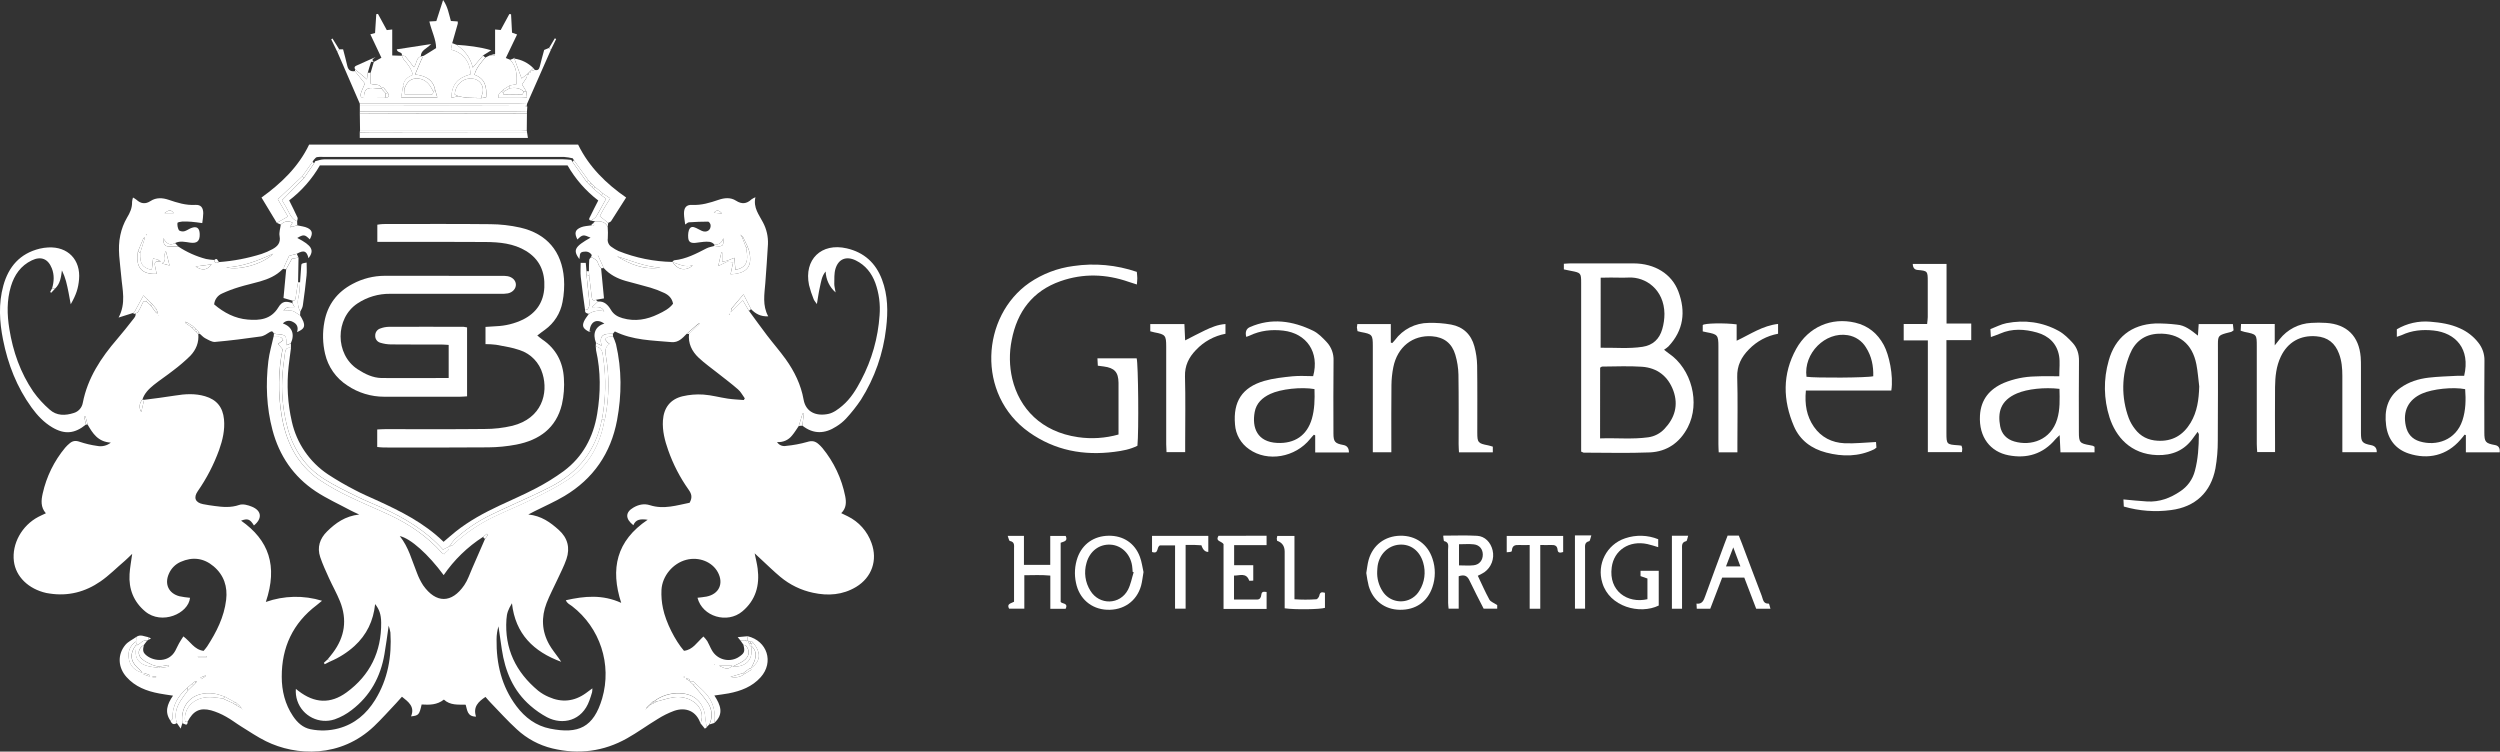 <?xml version="1.0" encoding="UTF-8"?>
<svg id="Livello_1" data-name="Livello 1" xmlns="http://www.w3.org/2000/svg" viewBox="0 0 1889.73 568.13">
  <rect x="0" y="0" width="1889.73" height="568.13" fill="#333333" stroke="none"/>
  <defs>
    <style>
      .cls-1 {
        fill: #fff;
        stroke-width: 0px;
      }
    </style>
  </defs>
  <path class="cls-1" d="m459.35,171.42c.23,2.93.25,5.88.08,8.82-.44,2.58.75,5.17,3,6.51,1.59,1.17,3.29,2.17,5.08,3,12.98,5.19,26.79,7.99,40.76,8.25,4,6.1,10.08,7.31,15.44,2.55-6,1.86-10.66-.94-15.58-2.45.5-.47,1-1.3,1.51-1.36,8.93-.9,16.65-5,24.4-9,1.81-.94,3.94-1.24,5.93-1.83,6.46.74,7.2.18,6.8-5.91-1.12,3.73-3.51,5-6.67,5.05-2.13-2.8-5.2-2.4-8.11-2.26-2.15.11-4.28.65-6.43.81-3.44.26-5.11-.72-5.35-3.93-.18-2.38,0-5.44,1.31-7.13,1.64-2.05,4.34-.37,6.45.7.88.45,1.74.93,2.64,1.31,3.64,1.54,6.93-.63,6.54-4.47-.1-.94-1.21-2.55-1.86-2.55-4.86,0-9.73.19-14.58.52-.83.05-1.61.94-2.77,1.67-.35-2.91-.85-5.43-.91-8-.09-4.65,1.67-7.07,6.13-6.83,7.11.37,13.54-1.64,20.07-3.86,4.35-1.47,9-2,13.13.68,4.33,2.79,8,2.45,11.66-1,.94-.64,1.95-1.18,3-1.62-1.78,8,2.74,13.21,5.71,19,2.71,5.06,4.01,10.76,3.77,16.5-.54,9.8-1.28,19.59-2,29.38-.65,8.37-2.32,16.79,2.19,25.13-5.63.3-9.56-1.89-12.95-5.39l-5.74-11.21-9.13,10.75-.45,2.78,9.07-9,4.62,7.91c4.54,6.17,9,12.4,13.62,18.48s9.73,11.89,14.2,18.12c6.59,9.2,11.53,19.32,13.5,30.52,1.71,9.64,9.79,12.75,18.82,10.79,3.78-.82,7.42-3.55,10.49-6.16,6.23-5.29,10.48-12.23,14.22-19.41,8.02-15.18,12.76-31.87,13.91-49,.67-8.27-.42-16.59-3.22-24.4-2.77-7.46-7.43-13.39-14.71-17-7.11-3.48-13.11-1.29-15.4,6.25-1.09,3.62-.82,7.69-.91,11.56,0,1.7.53,3.42,1,6.36-4.59-4.01-7.32-9.75-7.53-15.84-3,3.51-3.41,7.74-4.34,11.73s-1.43,8-2.27,12.91c-1.12-1.65-2.06-2.6-2.48-3.75-1.41-3.45-2.57-7-3.47-10.62-4-19.31,9.33-32.22,28.55-27.74,13.08,3.05,21.86,11,26.61,23.59,4.53,12,4.59,24.35,3.11,36.71-2.18,19.23-8.67,37.72-19,54.09-3.4,5.06-7.18,9.84-11.32,14.32-2.16,2.29-4.61,4.28-7.3,5.92-8.64,5.62-17.27,6-25.67-.63.37-3,.74-6,1.1-9l-.94-.19c-.95,3.13-1.9,6.25-2.86,9.38-1.68,2.41-3.18,5-5.07,7.21-2.7,3.49-6.99,5.38-11.39,5,1.42,2.28,4.1,3.44,6.73,2.92,5.45-.51,10.84-1.51,16.11-3,3.55-1.14,6-.63,8.56,1.65,1.04.9,2.01,1.88,2.9,2.94,8.65,10.54,14.57,23.05,17.23,36.43.88,4.51.93,9-3,12.81,1.73.83,3.31,1.57,4.87,2.35,8.42,4.11,14.88,11.36,18,20.19,4.79,13,.26,26.07-11.64,33.23-10.12,6.08-21.12,6.89-32.49,4.42-9.1-1.92-17.59-6.04-24.73-12-5-4.16-9.61-8.72-14.39-13.11-1.42-1.3-2.82-2.61-5.06-4.7.92,4.6,1.81,8,2.26,11.48,1.65,12.72-1.46,23.9-11.56,32.38-11.4,9.58-30.23,4-33.92-10.29,2.29-.29,4.59-.44,6.84-.89,9.43-1.9,13.11-9.78,8.6-18.29-4.23-8-14.36-12-23.94-9.5-10,2.62-18.1,12.07-18.72,22.64-.23,4.7.15,9.4,1.13,14,2.19,10.68,9.24,24.47,15.88,32.13,6.65-.69,9.82-6.44,14.71-10.81,1.07,1.08,2.04,2.25,2.91,3.5,1.27,2.21,2.16,4.65,3.44,6.85,3.86,6.97,12.64,9.48,19.6,5.62.61-.34,1.19-.72,1.75-1.14,3.36-2.46,3.73-3.75,2.51-8.58.69.25,1.66.27,2,.76,3.21,4.08,2.46,8.39-2.2,11.55-2.35,1.59-5.06,2.65-8.16,4.23,10,.38,15.27-4.85,14.45-13.67.04-.55.16-1.08.36-1.59,4,4,3.15,8.37,1.1,12.85-.55,1.2-1.19,2.36-1.78,3.54,7.51-5.37,7.7-11.89,1.35-19.51l-1.14-1-1.9.06-1.13-.5.26-3.19c14.81,3.52,20,19.67,9.85,31-6.43,7.2-15,10.43-24.2,12.21-3.39.66-6.85,1-10.81,1.61,4.62,7.07,7.43,14,0,20.66,1-8.33-.84-15.86-6.52-22.18-2.33-2.58-5-4.86-7.51-7.27-1-1.27-2-2.57-4.72-1.91l2.37,2.16c3.74,4.52,7.82,8.8,11.11,13.62,3.56,4.89,4.12,11.35,1.46,16.78l-2,2c-.47-2.19-.83-4.4-1.07-6.62-.64-11.57-8.18-18.88-19.8-19-6.73-.19-13.32,1.89-18.72,5.91l-1.29.61-1.8,1.84-1.5,1.26-1,.94c-.28.51-.56,1-.83,1.52-.16,0-.33.03-.48.08-.08.05-.1.22-.14.33l.54-.5,1.34-1,1.1-1.06c.43-.43.85-.87,1.28-1.31l2.43-1.09,2.36-1.29c4.14-1,8.22-2.44,12.42-3.08,5.26-.86,10.65.28,15.11,3.2,5.84,3.8,8,10.76,5.32,16.35-3.1-9-10.86-12.46-19.87-9.36-4.4,1.64-8.62,3.73-12.58,6.26-7.78,4.69-15.1,10.09-23,14.51-17.74,10-36.69,12.38-56.49,7.64-10.01-2.42-19.22-7.37-26.77-14.37-7-6.37-13.28-13.41-19.86-20.19-1.34-1.38-2.58-2.87-3.91-4.37-5.4,3.59-9.55,7.52-7.14,14.89-6.71,0-6.61-5-7.83-9-5.74-.16-11.63.62-16.47-3.87-5.15,4.12-11.05,4.06-16.82,3.7-1.75,7.79-2.24,8.36-8,9,3-7.29-1.79-10.85-6.88-14.87-1.5,1.68-2.88,3.3-4.34,4.84-5.55,5.85-10.9,11.92-16.73,17.48-25.21,24-58.89,22.63-81.77,11.31-6.5-3.21-12.55-7.35-18.74-11.17-3.85-2.38-7.43-5.2-11.39-7.36-3.57-2.05-7.37-3.66-11.32-4.8-8.5-2.21-13.55.45-17.7,8.52-1.53.62-2,0-2.1-1.54-.32-7.7,4.7-14.07,12.52-16.18,5.48-1.48,10.82-.57,16.2.32l7.45,3.36,2.19,1.37c.74.43,1.47.87,2.21,1.29l1.52.87,1.38,1c.03.15.07.29.13.43.05.08.19.09.29.13l-.49-.49-1.06-1.28-1.07-1.29-1.89-1.65c-.12-.38-.48-.63-.88-.6l-8.12-4.5c-2.62-.8-5.19-1.94-7.87-2.34-17.26-2.56-26.22,9-24.46,22.39-.26.83-.51,1.65-1.21,4l-2.86-4.18c-2.15-6.18-.48-11.77,2.83-17,1.64-2.6,3.57-5,5.36-7.51l4.3-4.14,1.79-1.84.92-1-1.71.14-2,1.59-3.57,3c-7,6.21-11.64,13.49-11.11,23.31,0,.54-1.07,1.15-1.64,1.73-4.6-6.5-2.55-12.56,1.89-19-3.86-.61-7.21-1-10.54-1.67-9.41-1.77-18.1-5.09-24.66-12.47-6.38-7.2-6.92-16.8-.89-24.15,2.11-2.58,5.52-4.09,8.33-6.09,0,1.13-.09,2.27-.14,3.4-4.85,3.15-6.41,8-5.46,13.2,1,5.48,4.69,9,10.21,10.44-1.15-1.46-2.45-2.8-3.87-4-5.37-5.11-5.64-10.93-.82-17.06.04.9.01,1.8-.07,2.69-1,6.25.9,10.4,6.77,12.67,3.38,1.31,7.2,1.47,10.82,2.14l7.33-1-.25-1.3-7.32,1.24c-1.75-.26-3.46-.7-5.12-1.31-2.81-1.34-5.84-2.6-8-4.68-3.55-3.33-2.53-8,1.75-10.36-1.22,4.15-.81,5.83,2.13,8.12,5.44,4.25,16.49,5.44,21.5-3.69,1-1.89,1.88-3.9,2.93-5.79.92-1.66,2-3.23,3.21-5.12,5.28,3.85,8.19,10,15.29,10.95.96-1.07,1.86-2.2,2.7-3.37,7-10.81,12.79-22.17,14.34-35.19,1.2-10-1.68-18.8-9.52-25.39-7.46-6.27-15.9-7.31-24.84-3.34-4.01,1.75-7.21,4.97-8.93,9-3.47,7.76-.2,14.86,8,17,2.64.54,5.31.93,8,1.17-1.22,12.05-21.46,20.71-33.87,10.33-8.79-7.35-12.55-17-11.85-28.26.28-4.63,1.18-9.23,2-15.3-2.44,2.33-3.89,3.82-5.45,5.18-6.2,5.24-11.92,11.11-18.49,15.65-11.55,8-24.52,11.39-38.65,9.15-.78-.12-1.56-.21-2.33-.38-13.58-3.07-23.07-12.37-24.51-24-1.63-13.16,6-27,18.51-33.56,1.72-.91,3.51-1.68,5.67-2.7-4.11-4.59-3.54-9.95-2.39-15,2.83-12.72,8.66-24.58,17-34.6,1.03-1.19,2.16-2.29,3.38-3.28,2.28-1.95,4.58-2.22,7.6-1.14,4.28,1.44,8.69,2.48,13.17,3.1,3.64.75,7.43-.16,10.33-2.49-9.73-.59-13.7-7-17.54-13.66-.54-2-1.09-4.08-1.63-6.12l-1,.25c.47,1.95.93,3.9,1.39,5.85-8.53,7-16.14,7.67-25.47,2.16-6.38-3.77-11.34-9.09-15.64-15-11.15-15.41-17.89-32.69-21.57-51.23-2.72-13.64-3.53-27.33.21-40.92,3.95-14.34,12.57-24.28,27.47-27.94,2.1-.5,4.24-.81,6.4-.92,14.93-.83,24.72,9.37,23.36,24.24-.61,6.75-2.16,11.53-6.28,18.71-.63-3.46-1.08-6.14-1.63-8.81-.58-2.88-1.16-5.78-1.93-8.62-.76-2.82-1.8-5.56-3.1-8.17-.65,5.15-1.29,10.08-5.21,13.79l-2.19-.32c1.47-5,1.73-10.08-.23-15.06-2.84-7.2-8.2-9.33-15.13-6-8.36,4-13.18,11-15.79,19.62-3.2,10.6-2.93,21.35-1.2,32.16,2.73,17.12,8.37,33.2,18.17,47.55,3.55,4.94,7.66,9.44,12.25,13.43,5.32,4.85,11.86,4.69,18.35,2.59,3.51-1.06,6.12-4.01,6.75-7.62,3.65-18.82,13.77-34.08,26-48.26,4.11-4.76,8-9.73,11.88-14.68,1.12-1.42,2.71-2.86,1.8-5.55l-12.61,4c5.79-11,2.81-21.12,2-31.19-.86-10.37-3-20.77-.68-31.14.95-4.61,2.64-9.03,5-13.1,2.34-3.83,4-7.48,3.87-12,.11-1.13.34-2.24.68-3.32.91.49,1.79,1.04,2.61,1.67,3.33,3.05,6.72,3.55,10.66,1,4.3-2.82,9.11-2.49,13.69-.94,6.54,2.22,13,4.27,20.1,3.85,4.27-.25,6,2,6.07,6.27-.1,2.51-.36,5.01-.76,7.49-3.12-.41-5.63-.83-8.16-1-2.34-.21-4.7-.26-7.05-.16-1.25.06-3.51.6-3.53,1-.18,1.85.16,3.72,1,5.38.53.87,2.74,1.29,4,1,1.87-.42,3.5-1.76,5.33-2.47,4.21-1.64,6.35-.12,6.49,4.48.16,5.28-1.92,7.26-7.09,6.56-3.88-.53-7.74-1.58-11.54.3-3.66,2.14-6.38.69-8.91-3.72-.09,4.45,1.1,6.26,4.31,6.33,2.34.05,4.68,0,7,0,6.44,4.27,13.53,7.45,21,9.41,2.07.4,4.16.66,6.27.77.16,2.7,1.65,2.49,3.46,1.59,10.99-.8,21.85-2.88,32.36-6.2,2.8-.93,5.5-2.12,8.08-3.55,3.86-2.08,6.41-4.78,5.44-9.92-.52-2.74.55-5.77.9-8.67,2.54-2.44,5.35-3.21,8.87-1.41l-1.43,2.36-.57,1.05,1.32-.21,4.25-1.23c2.65.64,5.51.85,7.88,2,3.72,1.86,4,4.37,1.6,8.61-3.8-3.75-4.62-3.85-9.46-1.07,11.16,5.77,13.1,9.28,8.52,15.35-1.39-5.63-3.45-6.41-8.89-3.38l-5.8,1.58c-1.27,2.75-2.52,5.4-3.7,8.07-.65,1.46-.27,2.26,1.49,1.9v-.17c-1,.11-2.33-.16-2.85.38-4.71,4.84-10.66,7.32-16.93,9.15-5.28,1.54-10.68,2.66-15.93,4.29-4.32,1.3-8.54,2.89-12.63,4.77-3.41,1.42-5.76,4.6-6.11,8.28,7.43,6.34,15.76,10.67,25.41,11.48,9,.76,17.57-.06,23.11-9.2,2.86-4.71,5.46-4.94,10.54-3.29l1.66,3c-3.24.08-6.53-.57-8.24,2.85,7.3,0,5.5-1.16,12.47,3.43.95,1.47,1.77,3.02,2.47,4.63,1.44,4.07.41,5.82-4.76,8.05,1.24-3.77-.16-6.31-3.33-7.8-2.46-1.36-5.53-.82-7.39,1.28,7,2.38,9.19,8.12,6,15l-3.24,1.36c-.11-7.56-.44-7.89-7.86-8.41-.59-.09-1.16-.23-1.72-.42-.68-1.47-1.42-2.08-3.14-1-2.13,1.35-4.43,3-6.82,3.29-11.45,1.64-22.93,3.1-34.45,4.12-2.39.21-5.07-1.55-7.44-2.76-1.5-.76-2.66-2.16-4-3.28l-.83-1.46-1.19-1.19-1.14-1.14-1.85-1.7c-.11-.27-.33-.48-.6-.58l-4.36-2.77-1.37-.35.6,1.14,3.16,2.12,1.67,1.33,1.89,1.88,1.19,1.16,1.17,1.21.38.22c.7,6.54-1.7,12.14-6,16.66-4.07,3.99-8.4,7.71-12.97,11.12-4.78,3.78-9.91,7.11-14.67,10.92-3.68,3-7.06,6.29-8.55,11-2.44,2.58-2.8,6.5-.87,9.48.76-3.32,1.43-6.28,2.11-9.24,7.77-1,15.57-1.93,23.31-3.2s15.26-1.73,22.79.49c8.82,2.59,13.41,8.28,14.31,17.41.78,8-1,15.64-3.66,23.12-4.02,11.11-9.48,21.65-16.23,31.34-3.31,4.84-1.78,8.52,4,9.69,2.89.59,5.82,1,8.74,1.39,6.25.85,12.34,1.4,18.65-.78,2.76-1,6.68.11,9.64,1.33,7.42,3.07,7.89,9,1.49,14.18-2.93-4.82-4.74-5.49-9.72-3.63,21,14.68,27.9,34.2,18.72,61.45,13.7-4.84,28.58-5.16,42.47-.9-1.79,1.48-2.91,2.47-4.1,3.37-17.94,13.58-26.42,31.85-26.34,54.1,0,10.56,2.45,20.7,8.46,29.66,3.26,4.87,7.39,8.79,13.37,10,6.96,1.4,14.14,1.19,21-.63,12.3-3.28,21.21-11,27.75-21.53,9.65-15.61,12.69-32.84,11.57-50.94-.3-1.77-.73-3.51-1.31-5.21-1.17,7.9-2,14.73-3.2,21.51-2.92,17.17-10.77,31.59-24.73,42.23-3.87,3.03-8.2,5.41-12.83,7.06-11.7,3.93-24.37-2.36-28.31-14.06-.97-2.87-1.34-5.92-1.09-8.94l1.94,1.53c12.06,9.3,24.11,10.06,36.38,1.11,17.73-12.94,26.4-30.79,26.16-52.77-.07-6.38-1.52-10.05-4.57-14-1.3,12.65-6.35,23.26-15.62,31.73-5.4,4.9-11.61,8.84-18.34,11.65l-1.68-1.9c1.23-1.53,2.5-3,3.68-4.61,9.05-12,11-25.05,5.37-39-2.42-6-5.66-11.67-8.34-17.58-2.35-5.17-4.74-10.37-6.56-15.74-2.53-7.45-.3-14.06,5.14-19.43,6.48-6.4,13.73-11.62,24.32-12.81-2.7-1.27-4.45-2-6.13-2.9-9-4.83-18.39-9.07-26.87-14.68-16.69-11.11-27.42-26.85-32.56-46.27-4.53-17.16-5.23-34.62-3.12-52.15.75-6.2,2.58-12.27,3.92-18.4,2.36.61,5.62-1.4,7.23,2.62l-3.82,2.81c1.23,1.46,2.31,2.77,3.36,4-3.22,16.29-3.49,33.03-.81,49.42,3.2,20.22,11.59,37.58,28.87,49.44,7.03,4.66,14.38,8.81,22,12.42,10.22,5,20.79,9.29,31.1,14.13,14.91,7,28.3,16.18,39.34,28.56.53.4,1.1.74,1.71,1,1-2.18,4.43-2.53,3.46-5.85h0l1,.25c0-.48.11-1,.16-1.45h0c2,1.33,2.68-.71,3.6-1.55,8.89-8.08,18.94-14.8,29.8-19.94,9.4-4.48,19.09-8.36,28.42-13,9.13-4.53,18.36-9.07,26.83-14.69,13.44-8.92,21.85-21.83,26.15-37.37.68-2.46,1.23-4.95,1.63-7.47.05-.31-1.21-.82-1.87-1.24v.11c2.55,1.51,2.44-.66,2.7-2,2.87-15.01,3.01-30.42.39-45.48-.66-3.74-.91-6.86,2.69-9.29-.56-.37-1.1-.79-1.59-1.25-.68-.78-1.28-1.63-1.92-2.45.82-.69,1.73-1.26,2.71-1.71,1.14-.23,2.29-.33,3.45-.29.89,1.92,1.65,3.9,2.27,5.92,4.42,19.08,4.38,38.26.8,57.44-4.68,25-17.9,44.28-39.76,57.32-7.24,4.32-15,7.69-22.58,11.5-1.32.66-2.62,1.36-4.74,2.47,9.92,1,16.71,6,23.05,11.69,6.71,6,8.64,13.58,5.78,22-1.83,5.37-4.53,10.44-6.9,15.62-2.7,5.89-5.81,11.63-8.13,17.66-4.1,10.65-3.67,21.26,2,31.32,2,3.58,4.69,6.78,7.07,10.15.68,1,1.33,2,2,2.92-20.81-7.64-34.69-21-37.23-44.27-2.94,4.94-3.85,7.39-4.18,12.18-1.52,22.2,7.16,39.9,23.96,53.9,2.47,1.96,5.19,3.57,8.1,4.79,9.79,4.35,19.15,3.41,27.91-2.85,1.54-1.1,3.05-2.23,5-3.69,0,.98-.07,1.97-.23,2.94-.59,2.07-1.24,4.14-2,6.18-5.54,15.69-20.45,18.78-32,12.74-4.51-2.41-8.74-5.32-12.58-8.7-13-11.25-19.18-26.09-21.66-42.74-.86-5.77-1.67-11.54-2.5-17.32-.96,3.19-1.44,6.5-1.45,9.83-.26,18.39,3.76,35.56,15,50.53,6.47,8.63,14.83,14.9,25.48,17,21.37,4.26,32.85-.87,39.35-22.85,7.48-25.72-1.56-53.41-22.79-69.75-1.58-1.21-3.73-2-4.66-4.47,14.11-3.19,27.7-4.45,41.84,2-8.36-25.74-3.68-46.89,20-62.82-5.52-.76-9-.34-10.82,4.12-6.22-4.89-6.16-9.79.13-13.39,3.86-2.21,7.95-3.16,12.46-1.72,10.49,3.35,20.44,0,29.93-1.86,2.32-4.17,1.42-6.84-.77-9.91-6.49-9.16-11.68-19.18-15.4-29.78-2.58-7.27-4.5-14.69-4-22.51.65-9.57,5.5-16,14.78-18.28,5.16-1.21,10.46-1.64,15.75-1.3,6.24.42,12.39,2.16,18.61,3.08,4,.58,8,.72,12,1.05l.75-1.28c-1.69-2.28-3-4.94-5.13-6.77-4.87-4.27-10.09-8.13-15.17-12.17-4.92-3.92-10.12-7.54-14.67-11.85-5-4.75-8-10.71-7.17-18l7.45-6.94.62-1.05-1.24.45-8.72,7.66c-3.15,3.25-6.23,6.64-11.4,6.17-14.48-1.31-29.21-1.34-42.79-8.08l-1.5,1.8c-1.57-.05-3.14,0-4.71.13-3.2.47-4.68,2.46-4.43,5.76.16,1.04.39,2.08.68,3.09l-4.31-2.18c-2.75-7.1-.42-12.45,6.35-14.59-5.86-3.8-10.29-1.67-11.21,5.4-.25.21-.48.45-.68.71-4.1-2.25-5.09-4-3.57-7.63.88-2.09,2.48-3.87,3.76-5.8,3.4-2.25,7.6-2.94,11.55-1.91-2-3.89-5.29-3.24-9.26-3.16l4.5-4.2c4.93-.5,7.74,2.73,9.85,6.28s5.13,5.22,8.82,6.28c9.39,2.7,18.32,1.13,26.9-3.05,4.19-2,8.44-4.11,11.25-7.89-.76-4.18-3.36-6.57-6.64-8.12-3.37-1.6-6.85-2.93-10.42-4-6.21-1.85-12.54-3.31-18.77-5.1s-12.07-4.71-16.55-9.72l-4.52-9.88h-4.56c-1.62-2.44-3.83-2.9-6.64-2.41-3.07.53-2.12,3.3-2.73,5.53-5-6.88-3.62-9.36,8.46-16.23-5.49-2.45-6.07-2.37-9.94,1.39-2.44-4.83-1.84-7.34,2.76-9.23,2.27-.93,4.91-1,7.39-1.4,2.44,1.08,2.9.14,2.11-2.07l1.1-1c3.81-.2,7.53-.09,9.5,4.08Zm100.94,6.41l-.87-.46.72.62.88,1.49c.99,2.59,1.99,5.18,3,7.75.28,2.51.89,5,.78,7.53-.25,5.37-2.78,7.87-8.89,9.21-.23-2.77-.45-5.54-.75-9.1l-5.57,2.21-3.7.78v-6.98l-.6-.05c-.71,3.06-1.42,6.13-2.38,10.25l6.63-3.23,4.62.38c-.7,3.29-1.3,6.14-1.93,9.08,12.47-.51,16.72-5.93,14.09-17.43-.32-1.12-.69-2.21-1.12-3.29l-3.66-7.64c-.41-.38-.83-.75-1.25-1.12h0Zm-442.43,58.39l1.14.86c0-.56-.05-1.12-.08-1.68l-.74-1.75-2.92-3.57c-.16-.29-.39-.52-.67-.69l-3.32-3.31-2.8-2.76-7.59,13.9c1.7-.58,3-.62,3.39-1.24,1.33-2.16,2.49-4.43,3.46-6.78.74-1.75,1.77-1.8,3.2-1.1l2.31,2.14,1.17,1.2,1.44,2.1,2.01,2.68Zm36.75,274.68l-3,1.21.63,1.25,2.9-2c.13-.29.27-.59.41-.88l-.94.42Zm407.31-2.17l-9.74,2.91c3.91.83,7.43.27,10.47-2.16l5.31-3.22-.91-1.35-5.13,3.82ZM108.48,179.99c-1.39,3.33-2.78,6.67-4.19,10-.15,1.17-.37,2.33-.43,3.5-.52,9.59,4.18,14,14.6,13.55-.49-2.27-1.07-4.49-1.43-6.75-.25-1.56.3-2.72,2.23-2.52l2.35-.17-1.67-1.09-4.23-1.19c-.36,3.25-.65,6-1,8.79-7.26-1.9-9-4.56-8.78-12.92l3.24-10.44.39-1.39-1.08.63Zm258.12,227.43l2.35-3.23-.88-.71-3,2.39c-11.73,7.54-21.83,17.35-29.7,28.86-11.61-15.75-25-27.74-33.18-29.52,6.77,8.46,9.13,18.43,12.95,27.76,1.21,3.32,2.79,6.5,4.71,9.47,9.69,13.76,21.6,13.77,31.11-.15,2.62-3.83,4.1-8.46,6-12.76,3.25-7.35,6.42-14.74,9.64-22.11Zm-195.6-205.29c10,2.5,27.95-2.65,35.54-10.36-11.91,5.45-23.24,9.78-35.54,10.36Zm328.37.15c-11.59-.51-22.12-5.16-33-8.58,10.14,6.25,20.79,10.5,32.96,8.58h.04Zm-351.53-.84c5.18,3.34,8.53,2.93,12.16-1.63l-12.16,1.63Zm-25.52-2.36l5.87,1.61c-1.05-4.07-1.84-7.16-2.77-10.8-2.6,3.19,1.58,6.91-3.1,9.19Zm421.19,304.15c5.84,2.8,7,2.84,10,0h-10Zm2.28-341.87c-1.67-1.51-3.44-3.8-6.19-.51l6.19.51Zm-414.47-.28c-2.55-3.38-4.39-1.78-6.93,0h6.93Zm18.27,334.87l.07.77h6.68v-.77h-6.75Zm-36.59,15.36l.33-1-4.36-1.6-.37,1.06,4.4,1.54Zm2.28.12v.48h2.72v-.48h-2.72Zm403.89,1c-.15.27-.31.54-.47.81l2.37,1.32.42-.72-2.32-1.41Zm20.66-10c.13.05.27.08.41.1.05,0,.1-.15.14-.24-.13-.05-.27-.08-.41-.09,0,0-.06.12-.11.2l-.03.03ZM120,238.44l-.17.35h.27l-.1-.35Zm431.69-.83l-.34-.46c-.13.13-.35.26-.36.4s.19.29.3.44l.4-.38Zm-440.8-60.13l-.28-.38c-.11.11-.29.21-.3.33s.16.24.25.36l.33-.31Zm406.65,334.3c-.13-.11-.25-.31-.38-.32s-.27.17-.41.27c.12.12.23.32.36.33s.27-.17.43-.28Z"/>
  <path class="cls-1" d="m1195.18,341.38v-127.59c0-7.39-.23-7.63-7.73-9.05-1.71-.33-3.42-.7-5.34-1.1v-4.26c1.82-.11,3.36-.28,4.91-.28,15.94,0,31.88-.06,47.82,0s28.79,7.9,33.81,21.2c5.75,15.19,4,29.38-7.53,41.61-1.03.9-2.12,1.72-3.27,2.46,1.65,1.28,2.6,2.11,3.64,2.82,17.2,11.68,23.85,37.31,14.31,55.78-6,11.57-15.71,18.41-28.63,19-16.7.69-33.45.19-50.17.19-.36-.08-.71-.32-1.82-.78Zm14.29-10c12.53-.44,24.46.82,36.37-.82,4.73-.64,9.09-2.9,12.33-6.4,7.79-8.22,10.63-17.85,6.74-28.73-4-11-12.2-17.4-23.8-18.21-10-.69-20-.17-30-.13-.5,0-1,.51-1.59.84l-.05,53.45Zm.43-68.52c11-.15,21.35.88,31.7-.71,7.86-1.2,12.76-5.93,14.88-13.35,1.1-3.77,1.66-7.69,1.66-11.62-.25-18.43-14.3-28-27-27.39-4.52.21-9.06,0-13.58,0-2.48,0-5,.07-7.62.12l-.04,52.95Z"/>
  <path class="cls-1" d="m1661.4,253.69c.22-3.4.39-5.88.57-8.72h25.85c.18,1.62.36,3.24.52,4.73-.56.47-1.17.87-1.83,1.19-1.32.4-2.69.59-4,1-5.31,1.54-6,2.31-6,7.82,0,24.42.11,48.84-.1,73.25.04,7.08-.56,14.15-1.78,21.12-3.47,18.08-15.23,29.15-33.6,31.48-11.94,1.61-24.09.7-35.66-2.67-.09-1.76-.19-3.58-.29-5.38,6.33.56,12.14,1.23,18,1.55,9.22.52,17.44-2.56,24.94-7.66,5.5-3.6,9.45-9.12,11.09-15.48,2.4-9,2.94-18.23,3-27.5,0-.47-.41-.94-.92-2-1.27,1.73-2.3,3.05-3.24,4.42-6.64,9.64-16.07,13.51-27.46,13.15-20-.64-31.28-14-35.89-28.4-4.48-13.98-4.7-28.98-.63-43.08,4.88-17.45,17.11-27.16,35.12-28,5.51-.09,11.01.2,16.48.87,5.94.47,10.49,4.06,15.83,8.31Zm1,38.58c-.71-5.64-1.09-11.35-2.18-16.91-3.06-15.59-13.3-23.71-28.61-23.11-10.65.41-17.89,6.09-21.67,15.53-6.36,15.43-6.65,32.7-.81,48.34,1.14,2.93,2.71,5.67,4.66,8.14,4.25,5.65,10,8.5,17.16,8.89,11.23.62,19.27-4.22,24.92-13.6,5.02-8.4,6.2-17.67,6.5-27.28h.03Z"/>
  <path class="cls-1" d="m416.34,37.83c-6,13.59-12,27.18-18,40.78-2-.07-3.93-.19-5.89-.19h-120.45l-17.07-39.34,1.5-1.77h2.92c1.09,4.25,2.24,8.32,3.16,12.44.73,3.27,2.6,4.53,5.81,4l7.48,9.38c-1.4,3.39-2.52,5.58-3.19,7.91-.52,1.81.58,2.91,2.49,3.06l16.24-.16q3.86-.4,1.88-3.63l-1.91-2.47c-.82-.77-1.28-2.53-2.92-1.07l.06.08c-1.38-4.08-5.44-2.27-8.32-3.58v-8.19l2.42-8.24h0l5.76-3.19-8.37-17.72,3.56-1c.3-4.65.61-9.43.92-14.21l1.28-.22,6.67,12.25,4.11-.47v19.64l7.32.23h0c.38,1.06.89,2.07,1.52,3,3,3.38,5.7,6.88,6.8,11.5-4.15,1.52-6.9,4-7.43,8.43-.47,2.77-.93,5.53-1.45,8.57h27.34c-.68-2.37-1.19-4.17-1.71-6-1.64-7.6-7.28-10.39-15.08-11.35,1.77-4.16,3.3-7.68,4.77-11.21.35-.86,1.72-2-.48-2.43l.1-.19c.71.04,1.41-.06,2.08-.29,2.93-1.73,5.79-3.58,9.38-5.83.1-6.27-3.4-12.82-5.09-20.11l5.27-.32,5.11-15.92c3.64,5.2,4.31,10.5,5.9,15.86l5.12.34c.11.56.13,1.13.08,1.69-1.37,4.9-2.79,9.79-4.2,14.68-.31,1.66-.63,3.31-.94,4.94,9.1,2.09,14.59,9.21,14.82,18.65-10,2.83-14.12,7.61-14.55,17.8l5.32-1.25c2.02.5,4.07.88,6.13,1.13,3.83.25,7.67.24,11.51.34l3.38-.68c.6-7.76-.72-14.08-8.84-17,1.45-5.41,5-9.11,8.22-13l3.12-1.55c1.42-.38,3.51,1.64,4.23-1.2v-18.45l4.23.38,6.54-12.08,1.3.17c.24,4.49.47,9,.73,13.9l3.83,1.38c-2.83,5.92-5.6,11.7-8.52,17.79l3.34,1.36c5,5.35,5.09,11.82,4.83,18.42l-5.17,1-5,3.16-1.2,1.21c-1.42,1.23-2.92,2.43-2.27,5h16.95c1.33,0,2.66-.17,4.53-.3-.18-1.68-.35-3.14-.51-4.6l-3.24-5.28c1.26-1.85,2.53-3.53,3.58-5.33.21-.74.28-1.51.19-2.28l-.05.06,1.29.05-.06-1.29-.05.06h1.3l-.06-1.3-.08.08,3.61-1c2.15.57,3.19-.36,3.7-2.45,1.05-4.31,2.26-8.58,3.35-12.66l3.75-1.54,1.27,1.62Z"/>
  <path class="cls-1" d="m845.48,328.44v-22c0-5.71.06-11.42,0-17.13-.12-8-3-11.21-11.19-12.3l-4.45-.58c-.1-1.85-.19-3.5-.3-5.57h29.66c1.21,4.13,1.67,55,.58,66.07-5.4,2.76-11.41,3.84-17.4,4.61-23.31,3-45-1-64.55-14.84-40-28.39-36.13-87.67.26-112.93,9.95-6.8,21.36-11.15,33.31-12.69,16.09-2.37,32.52-.85,47.91,4.43.14,1.68.35,3.21.37,4.75,0,1.35-.17,2.7-.32,4.78-2.3-.75-4.27-1.35-6.21-2-17.12-6-34.39-6.52-51.52-.51-21.1,7.4-32.74,23-36.89,44.52-1.96,9.69-1.82,19.68.43,29.31,5.37,22.37,21.89,40.06,49.69,44.08,10.23,1.49,20.67.81,30.62-2Z"/>
  <path class="cls-1" d="m1693.71,250c.1-1.88.19-3.37.28-5.09h25.47v16.17c1.86-2.34,2.76-3.49,3.68-4.63,5.8-7.4,14.53-11.92,23.92-12.37,3.73-.26,7.48-.26,11.21,0,15.76,1,24.86,10.06,26.16,25.81.21,2.55.2,5.11.2,7.67v49.61c0,6.9.9,8,7.77,9.33q4.36.87,4.16,5.33h-26v-57.71c0-5.74-.47-11.38-2.53-16.82-3-8-8.52-12.41-17.16-13.1-12-1-21.58,4.39-26.8,15.3-3.48,7.29-4.28,15.12-4.38,23-.17,14.37,0,28.74,0,43.11v6.1h-13.49c-.11-2-.32-4-.32-6.07v-73.82c0-9.06,0-9.09-9.29-10.95-.97-.24-1.94-.53-2.88-.87Z"/>
  <path class="cls-1" d="m1051.7,341.88h-14v-80.28c0-8.57-.43-9.06-9-10.62-.76-.14-1.5-.38-2.57-.66-.21-.9-.36-1.82-.46-2.74.04-.88.15-1.76.32-2.62h25.31v14l1.09.36c.69-.77,1.44-1.49,2.07-2.31,5.96-8.1,15.4-12.9,25.46-12.93,5.7-.16,11.39.27,17,1.27,9.11,1.7,15.12,7.5,17.54,16.41,1.29,4.74,2,9.61,2.1,14.52.25,16.93.09,33.87.11,50.81,0,7.43.58,8.08,8.13,9.53,1.14.22,2.26.62,3.61,1v4.3h-25.58c-.09-2-.27-4-.27-6.09,0-17.52.15-35.06-.13-52.58-.11-5.11-.9-10.17-2.36-15.07-2.52-8.58-8.44-13.33-17.67-14-14.54-1-26.13,8-29.22,23.45-.88,4.44-1.35,8.95-1.4,13.47-.18,14.77-.08,29.54-.08,44.31v6.47Z"/>
  <path class="cls-1" d="m1556.6,284.41c0-5.87.63-10.67-.13-15.24-1.57-9.48-7.88-15.35-16.82-17.85-9.21-2.57-18.61-3.19-27.76.83-2.13.94-4.36,1.64-7,2.62-.12-2.09-.22-3.78-.36-6,4.11-1.56,8-3.67,12.12-4.48,13.75-2.68,27.11-.93,39.44,5.81,4,2.2,7.52,5.67,10.66,9.12,3.36,3.69,4.81,8.29,4.74,13.55-.21,17.91-.09,35.82-.08,53.73,0,7.92.64,8.68,8.3,10,.77.12,1.54.28,2.3.48.44.2.85.45,1.24.73v4.19h-25.76c-.19-4.06-.38-8.1-.61-13-1.43,1.4-2.39,2.18-3.17,3.11-9.41,11.19-21.55,14.84-35.53,12.12-13.51-2.62-22.48-13.47-21.54-30.06.69-12.16,7.3-20,18.13-24.67,7.49-3.06,15.48-4.71,23.57-4.86,5.85-.3,11.73-.13,18.26-.13Zm.14,9.52c-11.35-1.31-24.22.06-32.13,3.43-12.86,5.48-14.56,14.79-12.7,24.82,1.09,5.88,4.93,9.86,10.68,11.52,12.69,3.68,27.61-1.08,32.39-16.75,2.27-7.43,1.95-15.08,1.76-23.02h0Z"/>
  <path class="cls-1" d="m209.23,168.47c-3.74-6.2-7.48-12.4-11.57-19.16,14.52-10.43,27.88-23,36-40h203.34c8.19,16.87,21.33,29.64,36.29,40-4,6.3-7.62,12.1-11.36,17.83-.43.65-1.46.9-2.21,1.34l-6.34-5.06c.88-1.63,2.1-4.05,3.46-6.39s2.83-4.53,4.42-7.05l-5.57-3.76-6-4.94-1.15-1.12-1.35-1.22c-.16-.12-.31-.26-.43-.42l-2.06-2.25c-3.62-5.06-7.25-10.11-10.88-15.16l-.9-1.45c-2.19-.53-4.42-.88-6.66-1.05-60.67-.06-121.35-.06-182.06,0-1.56-.13-3.14-.08-4.69.16-.9.23-1.58,1.37-2.35,2.1-.29.47-.58.94-.88,1.4l-7.73,10.94-18.55,17.42,7.62,13.05-8.39,4.79Z"/>
  <path class="cls-1" d="m1019.64,341.99h-25.49v-12.91l-1-.48c-.91,1-1.87,2-2.72,3.08-11.32,14.14-32.31,17.75-46.15,7.93-6.29-4.28-10.26-11.22-10.75-18.81-1.48-17.24,5.35-27.94,22-32.85,6.9-2,14.24-2.77,21.44-3.51,5.23-.54,10.56-.11,15.63-.11,4.95-18.05-4.94-32.39-22.61-34.42-8.88-1-17.23-.1-25.28,3.72-.86.41-1.77.68-2.69,1q-1.35-5.57,2.78-7.39c16.38-7.18,32.33-4.72,47.76,2.74,3.92,1.9,7.26,5.37,10.31,8.63,3.52,3.79,5.37,8.83,5.15,14-.23,18.29-.1,36.58-.08,54.88,0,6.45,1.11,7.71,7.53,8.88q4.21.77,4.17,5.62Zm-26-47.88c-10.16-1.75-25.5-.06-33.46,3.66-6,2.8-10.59,7-11.79,13.77-2.11,11.78,1.9,22.51,17,23.26,13.18.66,22.53-5.59,26.23-18.2,2.08-7.19,2.25-14.66,1.99-22.52l.03.03Z"/>
  <path class="cls-1" d="m1889.5,341.92h-25.57v-13l-.94-.38c-1,1.28-2,2.58-3.13,3.82-10.4,12.09-24.66,15.19-39.09,10.47-10-3.27-15.82-10.85-17.13-21.35-1.41-11.18.87-21.18,10.71-28.22,6.41-4.59,13.72-6.88,21.39-7.79,7-.82,14.11-1,21.17-1.38,1.94-.11,3.88,0,5.72,0,4.9-20.52-6.62-32.53-23.11-34.26-8.46-.89-16.46-.13-24.16,3.5-1.18.48-2.39.91-3.61,1.27v-5.71c7.64-4.5,16.5-6.49,25.33-5.71,7.66.63,15.25,1.74,22.34,5,5.43,2.38,10.2,6.07,13.86,10.74,3.11,3.83,4.78,8.64,4.7,13.58-.22,18.1-.09,36.21-.09,54.31,0,7.31.85,8.3,8.08,9.61q4.03.73,3.53,5.5Zm-26.11-47.76c-9.3-1.79-24.61-.17-32.61,3.36-10.37,4.57-14.67,13.32-12.24,24.47,1.29,6,4.8,9.93,10.46,11.65,12.68,3.85,27.37-.92,32.31-15.8,2.57-7.76,2.69-15.76,2.08-23.68Z"/>
  <path class="cls-1" d="m1365.05,295.22c-1,10.53.59,19.45,6.08,27.39s13.64,12,23.09,12.44c7.77.35,15.59-.57,23.84-.94.08,1,.2,2.69.32,4.25-.52.46-1.08.87-1.67,1.24-11.77,5.69-24,5.69-36.31,2.49-11.09-2.88-19.78-9.24-24.33-19.82-8.44-19.65-8.91-39.45,1.67-58.55,9.22-16.64,26.63-24.06,44.62-19.82,9.82,2.32,16.84,8.12,21.59,16.92,3.93,7.28,7.43,22.88,5.68,34.4h-64.58Zm.46-10.42c6.71,1,46.08.79,50.47-.41.21-7.74-1.23-15.13-5.52-21.77-2.99-4.95-8-8.33-13.71-9.25-17.05-2.87-33.6,13.77-31.24,31.43h0Z"/>
  <path class="cls-1" d="m1471.38,199.49v45.06h18.67v12.53h-18.76v70.14c0,8.6.19,8.78,8.89,9.35.76,0,1.52.19,2.52.33.25.72.44,1.46.55,2.22-.02.88-.11,1.76-.28,2.62h-25.72v-84.44h-18.25v-12.39h17.7c.21-2.22.47-3.73.48-5.24,0-9.05,0-18.09,0-27.14,0-7.61-.22-7.84-7.77-8.48q-3.42-.29-3.57-4.56h25.54Z"/>
  <path class="cls-1" d="m1287.09,250.52v-4.78c1-1.45,16.67-1.74,25.63-.55v12.37c10.55-5,19.68-11.4,31.31-12.7v7.42c-8.4,1.54-16.1,5.66-22.03,11.8-5.74,5.82-9.1,12.33-8.85,21,.48,16.72.14,33.46.14,50.2v6.63h-14.13c-.08-2-.23-4.13-.23-6.21v-73.82c0-8.51-.59-9.21-8.88-10.72-.81-.16-1.56-.34-2.96-.64Z"/>
  <path class="cls-1" d="m869.48,250.43v-5.47h25.8c.19,4.13.36,7.95.56,12.34,5.3-2.7,10.09-5.27,15-7.61s9.67-4.33,15.48-4.76v7.37c-8.55,1.61-16.37,5.91-22.32,12.26-5.38,5.59-8.51,11.77-8.28,20,.46,16.72.14,33.45.14,50.18v7h-14.1c-.08-1.87-.23-4-.24-6v-73.78c0-8.44-.62-9.18-8.9-10.73-.98-.26-1.9-.51-3.14-.8Z"/>
  <path class="cls-1" d="m272.15,98.33c-.06-4.12-.12-8.24-.17-12.36,10.63,0,21.25-.09,31.88-.11l94.45-.13-.13,12.82c-1.37-.08-2.74-.23-4.11-.23h-121.92Z"/>
  <path class="cls-1" d="m1032.76,433.14c.59-3.36.88-6.71,1.77-9.9,3.14-11.18,12.26-18.07,23.88-18.29s20.78,6.26,24.43,17.47c2.33,6.95,2.29,14.47-.09,21.4-3.79,11.17-12.74,17.3-24.7,17.11-11.33-.18-20.21-6.87-23.47-18-.78-3.23-1.38-6.5-1.82-9.79Zm8.25-1.31c-.27,5.34,1.16,10.63,4.07,15.11,4.79,7.61,14.85,9.9,22.46,5.11,2.26-1.42,4.13-3.37,5.46-5.69,3.88-6.28,4.89-13.92,2.79-21-2.59-9.08-9.6-14.31-18.11-13.65-8.34.65-15,7.15-16.34,16-.21,1.37-.22,2.75-.33,4.12Z"/>
  <path class="cls-1" d="m864.37,432.42c-.68,3.9-1,7.26-1.87,10.43-3.36,11.73-13.34,18.63-25.78,18.06-11.88-.54-21-8.41-23.39-20.34-1.39-6.37-.97-13.01,1.19-19.16,3.71-10.23,12.38-16.28,23.45-16.45s19.87,5.62,23.69,16c1.4,3.78,1.9,7.91,2.71,11.46Zm-7.43.13l-.77-.27c-.14-1.56-.19-3.14-.43-4.69-1.39-9-8.09-15.45-16.36-15.9-8.52-.46-15.65,4.93-18.1,13.82-2.08,7.1-1.02,14.74,2.92,21,6.77,11.11,22.38,10.8,28.42-.7,2.12-4.09,2.91-8.83,4.32-13.26h0Z"/>
  <path class="cls-1" d="m1102.62,435.59v24.49h-7.63c-.12-1.4-.36-2.89-.36-4.39,0-13.36,0-26.72-.05-40.08,0-2.51,1.11-5.62-2.93-6.59-.49-.12-.46-2.37-.76-4.13,8.89,0,17.32-.37,25.69.13,5.94.35,10.26,5,11.67,10.94,1.5,6.3-.98,12.87-6.26,16.61-1.44,1-3.06,1.66-4.93,2.65,2.88,6,5.53,12.16,8.74,18,.94,1.69,3.47,2.5,5.93,4.17v2.69h-10.26c-3.48-6.88-7.26-14-10.67-21.23-1.58-3.48-3.79-4.77-8.18-3.26Zm.23-8.22c4.13,0,7.69.33,11.16-.09,4.35-.52,6.91-3.94,6.83-8.22-.08-4-2.48-7.09-6.77-7.59-3.62-.42-7.32-.08-11.22-.08v15.98Z"/>
  <path class="cls-1" d="m793.87,426.99v-21.86h11.7c1.82,4-1.43,4.15-3.82,5.13v44.69c.82,1.59,6,.61,3.75,5.22h-11.57v-25.09c-6.77-.63-12.93-.3-19.65-.27v25.27h-11.53c-2-3.76,1.5-3.94,3.76-5.23v-40.01c0-2.47.63-5.21-3.14-5.92-.66-.12-1-2.16-1.65-3.85h12.27v21.91h19.88Z"/>
  <path class="cls-1" d="m957.4,404.97v7.11h-24.53v15.17h14.46v11.63c-1.08,0-2.95.29-3.07,0-2.23-6.25-7.07-3.75-11.48-3.8v18.11h17.45c2.27,0,3-1.78,3.19-3.59.31-2.7,1.91-2.38,4-2.12v12.81h-32.55v-49c-1.47-2.35-6.39-1.92-3.83-6.29l36.36-.03Z"/>
  <path class="cls-1" d="m1305.88,404.88h8.48c.76,1.91,1.57,3.87,2.32,5.85,5,13.22,9.92,26.46,15,39.66,1,2.55,1,6.17,5.35,5.87.29,0,.74,2.25,1.25,3.9h-10.78l-9-23.54h-16.73c-2.91,7.59-5.91,15.42-9,23.51h-10.2c-.06-1.15-.12-2.25-.2-3.86,4.32.54,5.43-2.42,6.6-5.68,4.79-13.29,9.74-26.53,14.64-39.78.66-1.83,1.39-3.64,2.27-5.93Zm4.28,8.87l-5.5,14.4h10.9c-1.79-4.77-3.41-9.07-5.4-14.4h0Z"/>
  <path class="cls-1" d="m1253.85,457.71c-14.29,7-37.31,1-42.67-17.15-4.38-14.04,3.28-29.01,17.24-33.66,8.15-2.78,17.02-2.53,25,.69v6c-2.92-.85-5.49-1.76-8.14-2.33-13.79-3-25.31,4.66-27,17.57-2.42,17.9,11.87,27.56,27,24.1v-15.63l-5.21-1.82v-4h13.75v26.22h.03Z"/>
  <path class="cls-1" d="m888.22,412.25h-11.41c-2.88,1.36-.62,6.76-6,5v-12.17h42.53v12.1q-3.54.1-5.21-5c-1.65-.09-3.55-.23-5.45-.28s-3.9,0-6.48,0v48.18h-8l.02-47.83Z"/>
  <path class="cls-1" d="m1181.58,405.08v12.19c-2.12.65-4,.9-4.22-1.69-.28-3.24-2.23-3.73-4.89-3.62s-5,0-8.2,0v48.19h-8v-48.18c-3.11,0-5.61.09-8.11,0-2.88-.13-5,.36-5.3,3.9-.1,1.33-.48,1.3-3.94,1.58v-12.37h42.66Z"/>
  <path class="cls-1" d="m971.07,459.81v-42.82q0-6.25-5.72-8.21c-.14-.55-.22-1.11-.25-1.67.07-.68.19-1.34.37-2h13v47.87c5.51.4,11.04.4,16.55,0,.86-.06,2.07-1.78,2.28-2.89.49-2.49,1.79-2.73,4.22-2v11.39c-3.72,1.17-22.82,1.47-30.45.33Z"/>
  <path class="cls-1" d="m398.35,99.81c.21,1.38.43,2.75.69,4.43h-127.1v-4.16c2.75-.06,5.51-.15,8.26-.15l118.15-.12Z"/>
  <path class="cls-1" d="m398.57,80.96l-.27,3.6c-2.56,0-5.11-.12-7.67-.13l-118.63-.1v-4.25c24.39,0,48.78-.03,73.18-.09,17.31,0,34.62.09,51.93.13l1.46.84Z"/>
  <path class="cls-1" d="m1263.77,404.95h12.3c-.59,1.74-.81,4-1.5,4.11-3.63.84-3.13,3.5-3.13,6v45.09h-7.66v-55.2Z"/>
  <path class="cls-1" d="m1190.48,404.72h12.39c-.71,2-.94,4.2-1.64,4.36-3.66.85-3.09,3.55-3.09,6v45h-7.64l-.02-55.36Z"/>
  <path class="cls-1" d="m366.81,43.48c-3.22,3.9-6.77,7.6-8.22,13,8.12,2.9,9.44,9.22,8.84,17l-3.37.68c-.07-.72-.02-1.44.14-2.14,2.49-5.67-.65-11.62-6.69-12.54-7.06-1.08-13.49,4.54-13.76,12l2.66,1.24-5.32,1.25c.43-10.19,4.53-15,14.55-17.8-.23-9.44-5.72-16.56-14.82-18.65.31-1.63.63-3.28.94-4.94l3.39,1.3c6,4.27,10.51,9.58,12.2,17.21l7.79-9.16,1.67,1.55Z"/>
  <path class="cls-1" d="m318.11,42.44l-.1.19c-3.77,1.41-2.84,5.85-5.21,8.11-2.12-2.72-4.16-5.51-6.42-8.11-.47-.54-1.75-.38-2.65-.55h0c.79-3.27-3.42-1.78-3.83-4.78l26-4c-3.53,3.65-7.77,4.71-7.79,9.14Z"/>
  <path class="cls-1" d="m365.14,41.89l-7.79,9.19c-1.69-7.63-6.24-12.94-12.2-17.21,8.66.6,17.27,1.51,26.2,4.13l-6.21,3.89Z"/>
  <path class="cls-1" d="m529.45,546.68c2.72-5.59.52-12.55-5.32-16.35-4.46-2.92-9.85-4.06-15.11-3.2-4.2.64-8.28,2-12.42,3.08l-1.9-.25c5.4-4.01,12-6.08,18.72-5.88,11.62.09,19.16,7.4,19.8,19,.24,2.22.6,4.43,1.07,6.62-.51.38-1.44,1.14-1.47,1.11-1.17-1.37-2.26-2.73-3.37-4.13Z"/>
  <path class="cls-1" d="m272,84.33l118.63.1c2.56,0,5.11.09,7.67.13.04.39.04.78,0,1.17l-94.45.13c-10.63,0-21.25.08-31.88.11.03-.55.03-1.09.03-1.64Z"/>
  <path class="cls-1" d="m397.1,80.13c-17.31,0-34.62-.13-51.93-.13-24.39,0-48.79.03-73.18.09v-1.68h120.41c2,0,3.93.12,5.89.19.03.39.03.77,0,1.16l-1.19.37Z"/>
  <path class="cls-1" d="m398.35,99.81l-118.15.11c-2.75,0-5.51.09-8.26.15l.21-1.74h121.92c1.37,0,2.74.15,4.11.23.05.41.11.83.17,1.25Z"/>
  <path class="cls-1" d="m137.84,546.75c-1.76-13.4,7.2-24.95,24.46-22.39,2.68.4,5.25,1.54,7.87,2.34l-1.66,1.4c-5.38-.89-10.72-1.8-16.2-.32-7.82,2.11-12.84,8.48-12.52,16.18.06,1.51.57,2.16,2.1,1.54-.22,4.08-2.54,1.35-4.05,1.25Z"/>
  <path class="cls-1" d="m209.23,168.47l8.38-4.79-7.61-13.05,18.56-17.48,1.23,1.46-16.63,16.76c1.93,2.99,3.69,6.09,5.28,9.27,1.36,3,3.14,5.31,6.16,6.6,0,1,.08,2,.11,3.06l-4.25,1.23c-.22-.3-.47-.58-.75-.84l1.43-2.36c-3.52-1.8-6.33-1-8.87,1.41l-3.04-1.27Z"/>
  <path class="cls-1" d="m398.36,56.21c.09.77.02,1.54-.19,2.28-1.05,1.8-2.32,3.48-3.58,5.33l3.24,5.28-1.95.13c-3-3-6.72-3-10.56-2.56v-2.07l5.17-1c.26-6.6.16-13.07-4.83-18.42l2.14-.84h.57l.56.09-.13-.12c1.84,5,3.67,10.05,5.47,15l4.09-3.1Z"/>
  <path class="cls-1" d="m275.1,74.15c-1.91-.15-3-1.25-2.49-3.06.67-2.33,1.79-4.52,3.19-7.91l-7.48-9.38.11-1.36,8.95,7.56.6-5h2.15v8.29c2.88,1.31,6.94-.5,8.32,3.58-1.33.04-2.67,0-4-.11-7.13-1.02-9.45.77-9.35,7.39Z"/>
  <path class="cls-1" d="m278,54.99l-.6,5-8.95-7.56c-.69-1.16-.66-2.11.74-2.73,4.84-2.16,9.68-4.33,14.51-6.51h.06c-.89,1-3.6,1.47-1.22,3.62h0c-.72,0-2-.2-2.06,0-.93,2.69-1.69,5.44-2.48,8.18Z"/>
  <path class="cls-1" d="m398.36,56.21l-4.09,3.09c-1.8-4.93-3.63-10-5.47-15,5.44.75,10.47,3.28,14.32,7.19l-2.47,2.4.08-.08-1.24,1.27.05-.06-1.23,1.24.05-.05Z"/>
  <path class="cls-1" d="m536.26,547.62c2.66-5.43,2.1-11.89-1.46-16.78-3.29-4.82-7.37-9.1-11.1-13.62l2.34-.25c2.51,2.41,5.18,4.69,7.51,7.27,5.68,6.32,7.53,13.85,6.52,22.18l-3.81,1.2Z"/>
  <path class="cls-1" d="m108.76,487.54c-4.28,2.36-5.3,7-1.75,10.36,2.21,2.08,5.24,3.34,8,4.68,1.66.61,3.37,1.05,5.12,1.31.03.37.11.73.24,1.08-3.62-.67-7.44-.83-10.82-2.14-5.87-2.27-7.76-6.42-6.77-12.67.08-.89.11-1.79.07-2.69v.13h1.26c2.28-1.35,3.88-4.13,7.15-3.38l-2.5,3.32Z"/>
  <path class="cls-1" d="m128.85,544.84c.57-.58,1.67-1.19,1.64-1.73-.53-9.82,4.14-17.1,11.11-23.31l.36,2.19c-1.79,2.5-3.72,4.91-5.36,7.51-3.31,5.25-5,10.84-2.83,17-2.39,1.66-3.94.81-4.92-1.66Z"/>
  <path class="cls-1" d="m568.43,488.68c-.2.51-.32,1.04-.36,1.59.82,8.82-4.4,14-14.45,13.67,3.1-1.58,5.81-2.64,8.16-4.23,4.66-3.16,5.41-7.47,2.2-11.55-.38-.49-1.35-.51-2-.76l-2.4-3.41h3.53q1.46,1.35,1.94,0l-.08.09,1.13.5v-.09c-1.18,1.68-.08,1.87,1.25,1.92l-.09-.12c-1.09,1.57-.3,2.21,1.22,2.48l-.05-.09Z"/>
  <path class="cls-1" d="m455.72,146.21l5.57,3.76c-1.59,2.52-3.07,4.74-4.42,7.05s-2.58,4.76-3.46,6.39l6.34,5.06c-.13,1-.26,2-.4,2.95-2-4.17-5.69-4.28-9.53-4.09l-3.1-.58c1.33-1,3.09-1.78,3.93-3.11,2.54-4.07,4.72-8.37,7.5-13.41l-3.53-2.56c.38-.48.73-.97,1.1-1.46Z"/>
  <path class="cls-1" d="m111.27,484.21c-3.27-.75-4.87,2-7.15,3.38l-1.2-1.16-.08-1.54c0-1.13.09-2.27.14-3.4,3.15-2.32,6.21-.3,9.3.18-.07.69-.13,1.38-.2,2.07-.3.09-.58.25-.81.47Z"/>
  <path class="cls-1" d="m256.43,37.34l-1.5,1.77-4.57-9.39.95-.61,5.12,8.23Z"/>
  <path class="cls-1" d="m134.73,186.31c-2.34,0-4.68.06-7,0-3.21-.07-4.4-1.88-4.31-6.33,2.53,4.41,5.25,5.86,8.91,3.72l2.4,2.61Z"/>
  <path class="cls-1" d="m416.34,37.83l-1.28-1.6c1.44-2.42,2.88-4.84,4.33-7.26l1,.51c-1.35,2.78-2.7,5.56-4.05,8.35Z"/>
  <path class="cls-1" d="m540.12,185.01c3.16-.08,5.55-1.32,6.67-5.05.4,6.09-.34,6.65-6.8,5.91-.19-.28-.14-.65.13-.86Z"/>
  <path class="cls-1" d="m563.07,483.99h-3.53l-1.93-2.38,7.58-.7-.26,3.19.08-.09-1.94-.02Z"/>
  <path class="cls-1" d="m603.81,321.96c.95-3.13,1.91-6.26,2.86-9.38l.94.19c-.36,3-.73,6-1.1,9l-2.7.19Z"/>
  <path class="cls-1" d="m65,320.9c-.46-1.95-.92-3.9-1.39-5.85l1-.25c.54,2,1.09,4.08,1.63,6.12l-1.24-.02Z"/>
  <path class="cls-1" d="m165.48,198.08c-1.81.9-3.3,1.11-3.46-1.59,2.32-2.01,2.47.71,3.46,1.59Z"/>
  <path class="cls-1" d="m39.4,217.88l2.19.32-2.91,3.13-.76-.63,1.48-2.82Z"/>
  <path class="cls-1" d="m400.65,53.91l2.47-2.4,1.14,1.37-3.61,1.03Z"/>
  <path class="cls-1" d="m112.08,483.74c.07-.69.13-1.38.2-2.07l1.87.93-2.07,1.14Z"/>
  <path class="cls-1" d="m374.16,40.73c-.72,2.84-2.81.82-4.23,1.2l4.23-1.2Z"/>
  <path class="cls-1" d="m388.93,44.44l-.56-.09h-.57l1-.77c.04.29.08.58.13.86Z"/>
  <polygon class="cls-1" points="283.69 43.19 283.84 43.04 283.74 43.21 283.69 43.19"/>
  <path class="cls-1" d="m397.1,80.13l1.23-.36c.08.4.16.8.23,1.19l-1.46-.83Z"/>
  <path class="cls-1" d="m219.94,263.08c-.6,4.68-1.3,9.34-1.78,14-1.53,13.91-.7,27.98,2.44,41.62,3.64,16.34,13.46,30.65,27.4,39.92,6.57,4.3,13.37,8.25,20.37,11.83,5.19,2.78,10.64,5.08,16,7.52,18.28,8.32,36.2,17.22,50.92,31.59,3.25-2.75,6.17-5.36,9.23-7.8,10.07-8,21.3-14.08,32.89-19.53,9.25-4.36,18.67-8.38,27.71-13.14,7.32-3.79,14.34-8.14,21-13,14.42-10.75,22.34-25.61,25.27-43.19,2.67-16.06,2.77-32.11-.82-48.08-.15-.97-.22-1.95-.23-2.93,5.18.86,5.15,5.13,5.7,8.9,2.25,15.28,1.92,30.83-1,46v-.11c-4.4,23.45-17.6,40.28-38.61,51.18-5.05,2.62-10.21,5-15.37,7.44-10,4.63-20,9-29.91,13.84-10.1,4.88-19.42,11.22-27.67,18.82-1.12,1.24-2.12,2.58-3,4h0l-1.2,1.2h0l-4.43,2.31c-12.85-14.31-28.85-23.82-45.92-31.61-6.43-2.93-13-5.5-19.35-8.64-8.24-4.09-16.58-8.13-24.36-13-14-8.83-22.94-21.76-27.54-37.65-3.4-12.12-4.88-24.7-4.41-37.28.19-6.84,1.32-13.66,2.14-20.47.3-2.57,1.32-4.6,4.53-3.74Z"/>
  <path class="cls-1" d="m219.94,263.08c-3.21-.81-4.23,1.22-4.53,3.76-.82,6.81-1.95,13.63-2.14,20.47-.47,12.58,1.01,25.16,4.41,37.28,4.6,15.89,13.5,28.82,27.54,37.65,7.78,4.9,16.12,8.94,24.36,13,6.32,3.14,12.92,5.71,19.35,8.64,17.11,7.79,33.05,17.3,45.92,31.57l4.43-2.31c1,3.32-2.49,3.67-3.46,5.85-.61-.26-1.18-.6-1.71-1-11-12.38-24.43-21.55-39.34-28.56-10.31-4.84-20.88-9.12-31.1-14.13-7.62-3.61-14.97-7.76-22-12.42-17.28-11.86-25.67-29.22-28.87-49.44-2.68-16.39-2.41-33.13.81-49.42-1.05-1.25-2.13-2.56-3.36-4l3.82-2.81c-1.61-4-4.87-2-7.23-2.62.08-.83.16-1.66.25-2.49.56.19,1.13.33,1.72.42,7.42.52,7.75.85,7.86,8.41l3.24-1.36v3.59l.03-.08Z"/>
  <path class="cls-1" d="m340.43,411.97c.88-1.42,1.88-2.76,3-4,8.25-7.59,17.57-13.92,27.67-18.79,9.87-4.82,19.95-9.21,29.91-13.84,5.16-2.4,10.32-4.82,15.37-7.44,21-10.9,34.21-27.73,38.61-51.18.66.42,1.92.93,1.87,1.24-.4,2.52-.95,5.01-1.63,7.47-4.3,15.54-12.71,28.45-26.15,37.37-8.47,5.62-17.7,10.16-26.83,14.69-9.33,4.63-19,8.51-28.42,13-10.87,5.13-20.93,11.85-29.83,19.93-.89.84-1.6,2.88-3.57,1.55Z"/>
  <path class="cls-1" d="m221.19,227.28l-6.9-2c.66-7,1.36-14.53,2.07-22.06v.17l4.3-7.77,5-.91-.33,18.63c-.64,4-1.36,8-1.88,12-.24,1.5-.86,2.05-2.26,1.94Z"/>
  <path class="cls-1" d="m455,316.83c2.92-15.17,3.25-30.72,1-46-.55-3.77-.52-8-5.7-8.9l.18-2.75,4.31,2.18c-.29-1.01-.52-2.05-.68-3.09-.25-3.3,1.23-5.29,4.43-5.76,1.57-.14,3.14-.18,4.71-.13l.13,2c-1.16-.04-2.31.06-3.45.29-.98.45-1.89,1.02-2.71,1.71.64.82,1.24,1.67,1.92,2.45.49.46,1.03.88,1.59,1.25-3.6,2.43-3.35,5.55-2.69,9.29,2.62,15.06,2.48,30.47-.39,45.48-.23,1.32-.12,3.49-2.65,1.98Z"/>
  <path class="cls-1" d="m450.37,226.64l1.58,1.32-4.5,4.2c4-.08,7.28-.73,9.26,3.16-3.95-1.03-8.15-.34-11.55,1.91-1.63-.31-3.19-.68-2.88-2.91.66-.19,1.6-.16,1.94-.6,2-2.55,1.33-5.45,1-8.36-.72-5.94-1.26-11.9-1.87-17.85l2.05,1.14c.64,5.38,1.27,10.76,1.94,16.13.21,1.83,1.02,2.86,3.03,1.86Z"/>
  <path class="cls-1" d="m549.59,197.08l5.52-2.18c.3,3.56.52,6.33.75,9.1,6.11-1.34,8.64-3.84,8.89-9.21.11-2.49-.5-5-.78-7.53l1.23-.64c.43,1.08.8,2.17,1.12,3.29,2.63,11.5-1.62,16.92-14.09,17.43.63-2.94,1.23-5.79,1.93-9.08l-4.62-.38c.04-.27.05-.53.05-.8Z"/>
  <path class="cls-1" d="m119.26,197.73c-1.93-.2-2.48,1-2.23,2.52.36,2.26.94,4.48,1.43,6.75-10.42.47-15.12-4-14.6-13.55.06-1.17.28-2.33.43-3.5l1.68,1.2c-.22,8.36,1.52,11,8.78,12.92.31-2.79.6-5.54,1-8.79l4.23,1.19c-.27.42-.5.84-.72,1.26Z"/>
  <path class="cls-1" d="m221.19,227.28c1.4.11,2-.44,2.21-1.92.52-4,1.24-8,1.88-12h1.57c-.35,3.67-.32,7.43-1.17,11-1.04,3.75-.57,7.76,1.32,11.16l-.18,2.86c-7-4.59-5.17-3.43-12.47-3.43,1.71-3.42,5-2.77,8.24-2.85l-1.59-3.02c0-.59.12-1.2.19-1.8Z"/>
  <path class="cls-1" d="m171,202.13c12.34-.58,23.67-4.91,35.54-10.36-7.63,7.71-25.54,12.86-35.54,10.36Z"/>
  <path class="cls-1" d="m499.33,202.28c-12.17,1.92-22.82-2.33-33-8.58,10.88,3.38,21.41,8.07,33,8.58Z"/>
  <path class="cls-1" d="m102.84,484.89l.08,1.54-.06,1.17v-.13c-4.82,6.13-4.55,12,.82,17.06,1.42,1.2,2.72,2.54,3.87,4-5.52-1.4-9.22-5-10.21-10.44-.91-5.25.66-10.01,5.5-13.2Z"/>
  <path class="cls-1" d="m566.11,234.96l-4.62-7.88c-3.1,3.06-6.08,6-9,9,.16-.92.29-1.85.43-2.77l9.08-10.81,5.71,11.17-1.6,1.29Z"/>
  <path class="cls-1" d="m569.1,485.55c6.35,7.63,6.16,14.15-1.35,19.52.59-1.18,1.23-2.34,1.78-3.54,2.05-4.48,2.93-8.88-1.1-12.85v.11c-.06-.74-.13-1.49-.19-2.24.31-.33.59-.66.86-1Z"/>
  <path class="cls-1" d="m508.15,198.08c4.92,1.51,9.6,4.31,15.58,2.45-5.36,4.76-11.42,3.55-15.44-2.55l-.14.1Z"/>
  <path class="cls-1" d="m110.93,228.08c-1.43-.7-2.46-.65-3.2,1.1-.97,2.35-2.13,4.62-3.46,6.78-.38.62-1.69.66-3.39,1.24l7.59-13.9,2.8,2.76c-.11.64-.22,1.32-.34,2.02Z"/>
  <path class="cls-1" d="m147.8,201.44l12.2-1.63c-3.67,4.56-7,4.97-12.2,1.63Z"/>
  <path class="cls-1" d="m225.61,194.71l-5,.91-4.3,7.77c-1.76.36-2.14-.44-1.49-1.9,1.18-2.67,2.43-5.32,3.7-8.07l5.8-1.58,1.29,2.87Z"/>
  <path class="cls-1" d="m456.39,202.62l-2,.18c-.74-1.1-1.86-2.11-2.15-3.32-.72-3-3.06-4.06-5.46-5.14l.55-1.6h4.56l4.5,9.88Z"/>
  <path class="cls-1" d="m122.32,199.08c4.68-2.27.5-6,3.1-9.19.93,3.64,1.72,6.73,2.77,10.8l-5.87-1.61Z"/>
  <path class="cls-1" d="m549.59,197.08c0,.27-.01.53-.05.8l-6.63,3.2c1-4.12,1.67-7.19,2.38-10.25l.6.05v6.95l3.7-.75Z"/>
  <path class="cls-1" d="m521,252.37l-2,.08,8.85-7.62.62.6-7.47,6.94Z"/>
  <path class="cls-1" d="m106,191.15l-1.68-1.2c1.4-3.33,2.8-6.67,4.19-10l.73.72-3.24,10.48Z"/>
  <path class="cls-1" d="m543.51,503.23h10c-2.99,2.85-4.16,2.85-10,0Z"/>
  <path class="cls-1" d="m107.69,302l1.24.24c-.68,3-1.35,5.92-2.11,9.24-1.93-2.98-1.57-6.9.87-9.48Z"/>
  <path class="cls-1" d="m562.66,509.48c-3,2.43-6.57,3-10.48,2.16l9.74-2.91c.31.18.57.44.74.75Z"/>
  <path class="cls-1" d="m168.51,528.08l1.66-1.4,8.12,4.5-2.33.26-7.45-3.36Z"/>
  <path class="cls-1" d="m564,187.23l-3-7.75.51-.54,3.66,7.65-1.17.64Z"/>
  <path class="cls-1" d="m120.42,504.97c-.13-.35-.21-.71-.24-1.08l7.32-1.24.25,1.3-7.33,1.02Z"/>
  <path class="cls-1" d="m545.79,161.36l-6.19-.51c2.75-3.29,4.52-1,6.19.51Z"/>
  <path class="cls-1" d="m131.32,161.08h-6.93c2.54-1.76,4.38-3.36,6.93,0Z"/>
  <path class="cls-1" d="m561.92,508.73l5.13-3.82.91,1.35c-1.77,1.07-3.53,2.15-5.3,3.22-.17-.31-.43-.57-.74-.75Z"/>
  <path class="cls-1" d="m142,521.99l-.36-2.19,3.57-3,1.09,1-4.3,4.19Z"/>
  <path class="cls-1" d="m149.59,495.97h6.73v.77h-6.68l-.05-.77Z"/>
  <path class="cls-1" d="m249.69,499.92l-4.25,2.16-.63-1.07,3.2-2.94,1.68,1.85Z"/>
  <path class="cls-1" d="m113,511.31l-4.4-1.51.37-1.06,4.36,1.6-.33.97Z"/>
  <path class="cls-1" d="m366.6,407.42c-.52-.51-1-1-1.54-1.55l3-2.39.88.71-2.34,3.23Z"/>
  <path class="cls-1" d="m141.17,243.59l4.36,2.77-2,.14-3.16-2.12c.3-.3.55-.52.8-.79Z"/>
  <path class="cls-1" d="m155.12,511.4l-2.9,2-.63-1.25,3-1.21c.18.14.41.3.53.46Z"/>
  <path class="cls-1" d="m526,516.97l-2.34.25-2.34-2.14c2.75-.68,3.73.62,4.68,1.89Z"/>
  <path class="cls-1" d="m115.85,233.49l-1.44-2.1.85-1.3,2.89,3.55-2.3-.15Z"/>
  <path class="cls-1" d="m110.93,228.08c.12-.67.23-1.35.34-2l3.32,3.38-1.35.78-2.31-2.16Z"/>
  <path class="cls-1" d="m446.61,170.39l2.11-2.07c.79,2.21.33,3.15-2.11,2.07Z"/>
  <path class="cls-1" d="m115.31,511.43h2.69v.48h-2.7v-.48Z"/>
  <path class="cls-1" d="m519.2,512.41l2.32,1.41-.42.72-2.37-1.32c.16-.27.32-.54.47-.81Z"/>
  <path class="cls-1" d="m115.85,233.49l2.3.15c.25.58.5,1.17.74,1.75l-1,.83-2.04-2.73Z"/>
  <path class="cls-1" d="m539.86,502.4c0-.08.09-.23.14-.23.14.01.28.04.41.09,0,.09-.09.24-.14.24-.14-.02-.28-.05-.41-.1Z"/>
  <path class="cls-1" d="m147.12,249.71l-1.89-1.88.9-.89,1.85,1.7-.86,1.07Z"/>
  <path class="cls-1" d="m145.17,516.82l2-1.59c.24.31.51.61.79.88l-1.73,1.74-1.06-1.03Z"/>
  <path class="cls-1" d="m119.26,197.73c.22-.42.45-.84.68-1.26l1.67,1.09-2.35.17Z"/>
  <path class="cls-1" d="m552.87,233.25c-.14.92-.27,1.85-.43,2.77.13-.94.28-1.84.43-2.77Z"/>
  <path class="cls-1" d="m494.7,529.96l1.9.25-2.36,1.29-.83-.93,1.29-.61Z"/>
  <path class="cls-1" d="m176,531.46l2.33-.26c.4-.03.76.22.88.6l-1,1-2.21-1.34Z"/>
  <path class="cls-1" d="m494.24,531.5l-2.43,1.09-.2-.19,1.8-1.83.83.93Z"/>
  <path class="cls-1" d="m179.17,531.8l1.89,1.65c-.24.22-.47.45-.7.68l-2.21-1.3,1.02-1.03Z"/>
  <path class="cls-1" d="m140.4,244.38l-.6-1.14,1.37.35c-.25.27-.5.49-.77.79Z"/>
  <path class="cls-1" d="m566.09,484.51v.09l1.9-.06c-.27.23-.53.48-.77.74l-1.13-.77Z"/>
  <path class="cls-1" d="m568,484.54l1.14,1-.82,1c-.35-.07-.69-.15-1-.24l.09.12c-.07-.39-.12-.77-.15-1.15.23-.26.48-.5.74-.73Z"/>
  <polygon class="cls-1" points="120.02 238.43 120.12 238.81 119.85 238.78 120.02 238.43"/>
  <path class="cls-1" d="m551.71,237.61l-.4.38c-.11-.15-.31-.3-.3-.44s.23-.27.36-.4l.34.46Z"/>
  <path class="cls-1" d="m118.89,235.39c0,.56.05,1.12.08,1.68l-1.11-.85,1.03-.83Z"/>
  <path class="cls-1" d="m114.41,231.39l-1.17-1.2,1.35-.78c.28.17.51.4.67.69l-.85,1.29Z"/>
  <path class="cls-1" d="m143.56,246.5l2-.14c.27.1.49.31.6.58l-.9.89-1.7-1.33Z"/>
  <path class="cls-1" d="m108.48,179.99l1.12-.67-.39,1.39-.73-.72Z"/>
  <path class="cls-1" d="m560.3,177.83l1.24,1.11-.51.54c-.3-.5-.6-1-.89-1.49l.16-.16Z"/>
  <path class="cls-1" d="m560.14,177.99l-.72-.62.87.46-.15.16Z"/>
  <path class="cls-1" d="m110.89,177.48l-.33.31c-.09-.12-.26-.25-.25-.36s.19-.22.3-.33l.28.38Z"/>
  <path class="cls-1" d="m517.54,511.78c-.16.11-.31.3-.43.28s-.24-.21-.36-.33c.14-.1.28-.28.41-.27s.25.21.38.32Z"/>
  <path class="cls-1" d="m220.45,171.53l-1.32.21.57-1.05c.28.26.53.54.75.84Z"/>
  <path class="cls-1" d="m147.2,515.23l1.71-.14-.92,1c-.28-.27-.55-.56-.79-.86Z"/>
  <path class="cls-1" d="m339.25,413.15l1.2-1.2c-.05.48-.11,1-.16,1.45l-1.04-.25Z"/>
  <path class="cls-1" d="m154.61,510.9l.92-.38c-.14.29-.28.59-.41.88-.12-.16-.35-.32-.51-.5Z"/>
  <path class="cls-1" d="m148.31,250.87l-1.19-1.16c.29-.36.57-.72.86-1.07l1.23,1.12-.9,1.11Z"/>
  <path class="cls-1" d="m527.82,244.83l1.24-.45-.62,1.05-.62-.6Z"/>
  <path class="cls-1" d="m149.21,249.76l1.19,1.19-.9,1.11-1.19-1.19.9-1.11Z"/>
  <path class="cls-1" d="m151.23,252.41l-1.35-.14-.38-.22.9-1.1c.27.49.6.97.83,1.46Z"/>
  <path class="cls-1" d="m490,533.58l1.62-1.17.2.18c-.43.44-.85.88-1.28,1.31l-.16-.35-.38.03Z"/>
  <path class="cls-1" d="m181.06,533.45l1.07,1.29-.25.25-1.52-.87.7-.67Z"/>
  <path class="cls-1" d="m489,534.52l1-.94h.38l.16.35-1.1,1.06-.44-.47Z"/>
  <path class="cls-1" d="m182.13,534.74l1.06,1.28.07-.07-1.38-1,.25-.21Z"/>
  <path class="cls-1" d="m489.43,534.96l-1.34,1,.08.09c.27-.51.55-1,.83-1.52l.43.43Z"/>
  <path class="cls-1" d="m183.19,536.02l.49.49c-.1,0-.24,0-.29-.13-.06-.14-.1-.28-.13-.43l-.07.07Z"/>
  <path class="cls-1" d="m488.09,535.95l-.54.5c0-.11.06-.28.14-.33.15-.05.32-.08.48-.08l-.08-.09Z"/>
  <path class="cls-1" d="m346.41,72.68l-2.66-1.24c.27-7.43,6.7-13.05,13.76-12,6,.92,9.18,6.87,6.69,12.54-.16.7-.21,1.42-.14,2.14-3.85-.1-7.69-.09-11.52-.34-2.06-.24-4.11-.61-6.13-1.1Z"/>
  <path class="cls-1" d="m303.73,42.08c.9.17,2.18,0,2.65.55,2.26,2.6,4.3,5.39,6.42,8.11,2.37-2.26,1.44-6.7,5.21-8.11,2.2.4.83,1.57.48,2.43-1.47,3.53-3,7-4.77,11.21,7.8,1,13.44,3.75,15.08,11.35-.44.53-.87,1.06-1.31,1.58-.68-1.39-1.43-2.75-2.25-4.07-2.58-3.78-6.09-6-10.79-5.79s-7.21,3.3-8.61,7.48l-1.22-1.8c.53-4.39,3.28-6.91,7.43-8.43-1.1-4.62-3.82-8.12-6.8-11.5-.63-.93-1.15-1.95-1.52-3.01Z"/>
  <path class="cls-1" d="m275.1,74.15c-.08-6.62,2.22-8.41,9.31-7.36,1.33.12,2.67.15,4,.11l-.06-.08c.31.45.62.89.92,1.34l2.21,2.35-.18,3.48-16.2.16Z"/>
  <path class="cls-1" d="m327.49,69.2c.44-.52.87-1.05,1.31-1.58.52,1.8,1,3.6,1.71,6h-27.34c.52-3,1-5.8,1.45-8.57l1.22,1.8c.07,1.48.14,3,.23,4.78h19c1.81.01,2.47-.79,2.42-2.43Z"/>
  <path class="cls-1" d="m395.88,69.23l1.95-.13c.16,1.46.33,2.92.51,4.6-1.87.13-3.2.29-4.53.3h-16.95c-.65-2.61.85-3.81,2.27-5l1.17,1c.04.49.14.98.3,1.45,4.71.1,9.43.17,14.14,0,.4-.04.76-1.45,1.14-2.22Z"/>
  <path class="cls-1" d="m385.32,64.6v2.07l-4,2.25c-.33-.39-.66-.78-1-1.16l5-3.16Z"/>
  <path class="cls-1" d="m291.34,73.99l.18-3.48,1.7-.15q1.98,3.23-1.88,3.63Z"/>
  <path class="cls-1" d="m293.22,70.36l-1.7.15-2.21-2.35,2-.27,1.91,2.47Z"/>
  <path class="cls-1" d="m291.31,67.89l-2,.27c-.3-.45-.61-.89-.92-1.34,1.61-1.46,2.1.26,2.92,1.07Z"/>
  <path class="cls-1" d="m398.31,56.27l1.23-1.24.06,1.29-1.29-.05Z"/>
  <path class="cls-1" d="m399.49,55.08l1.24-1.26.06,1.3-1.3-.04Z"/>
  <path class="cls-1" d="m379.13,68.97l1.2-1.21,1,1.16-1,1-1.2-.95Z"/>
  <path class="cls-1" d="m433.82,121.08l10.88,15.16-1.22,1.26-10.73-15.18,1.07-1.24Z"/>
  <path class="cls-1" d="m228.55,133.15l7.73-10.94,1.1,1.29-7.6,11.11-1.23-1.46Z"/>
  <path class="cls-1" d="m449.69,141.27l6,4.94c-.37.49-.73,1-1.1,1.46l-5.8-4.89.9-1.51Z"/>
  <path class="cls-1" d="m444.7,136.26l2.06,2.25-1.54.77-1.74-1.76,1.22-1.26Z"/>
  <path class="cls-1" d="m448.54,140.15l1.15,1.12-.87,1.51-1.23-1.14c.32-.49.63-.99.95-1.49Z"/>
  <path class="cls-1" d="m447.19,138.93l1.35,1.22c-.32.5-.63,1-1,1.49l-1.18-1.18.83-1.53Z"/>
  <path class="cls-1" d="m446.76,138.51c.12.16.27.3.43.42l-.78,1.53-1.19-1.18,1.54-.77Z"/>
  <path class="cls-1" d="m445.22,139.28l1.19,1.18,1.18,1.18,1.23,1.14,5.8,4.89,3.53,2.56c-2.78,5-5,9.34-7.5,13.41-.84,1.33-2.6,2.09-3.93,3.11-2.38-.58-1.08-2.07-.61-3.07,1.86-3.88,3.85-7.7,6.1-12.13-9.42-7.22-17.31-16.24-23.21-26.53h-187.2c-5.91,10.27-13.81,19.26-23.22,26.46,2.24,4.54,4.38,8.71,6.32,13,.33.73-.18,1.85-.31,2.79-3-1.29-4.8-3.6-6.16-6.6-1.59-3.18-3.35-6.28-5.28-9.27l16.63-16.76,7.6-11.11c.31-.57.62-1.14.94-1.71,2.2-.48,4.41-1.36,6.62-1.37,29.09-.09,58.19-.06,87.28-.06h93.19c2.14,0,4.28.3,6.42.46l.92,1.5,10.73,15.18,1.74,1.75Z"/>
  <path class="cls-1" d="m380.3,69.94l1-1,4-2.25c3.84-.47,7.56-.45,10.56,2.56-.38.77-.74,2.18-1.14,2.2-4.71.13-9.43.06-14.14,0-.16-.49-.25-1-.28-1.51Z"/>
  <path class="cls-1" d="m102.86,487.6l.06-1.17,1.2,1.16h-1.26Z"/>
  <path class="cls-1" d="m567.25,486.31c.34.09.68.17,1,.24.06.75.13,1.5.19,2.24-1.44-.27-2.28-.91-1.19-2.48Z"/>
  <path class="cls-1" d="m563.07,483.99h1.94q-.48,1.35-1.94,0Z"/>
  <path class="cls-1" d="m567.19,485.28c0,.38.08.76.15,1.15-1.33-.05-2.43-.24-1.25-1.92l1.1.77Z"/>
  <path class="cls-1" d="m406.13,253.6c1.57,1.26,2.56,2.18,3.66,2.91,10.45,7,15.71,17.05,16.44,29.25.48,6.66-.02,13.36-1.48,19.88-4.33,18-17.2,27.1-34.55,30.44-6.96,1.32-14.03,2.01-21.11,2.07-26.37.25-52.75.12-79.12.11-1.53,0-3.05-.24-4.84-.38v-13.24c2-.09,4.1-.25,6.17-.25,25,0,50,.16,75-.12,7.07.02,14.12-.79,21-2.41,22.38-5.66,27.24-24.62,22.83-39.25-2.42-8.53-8.94-15.28-17.38-18-5.7-2-11.8-2.83-17.77-4-2.65-.33-5.33-.49-8-.5v-13c2.56-.17,5.24-.36,7.93-.51,7.1-.26,14.07-1.99,20.47-5.08,10-5,15.53-13.16,16.07-24.33.55-11.59-3.45-21.11-13.76-27.44-9.48-5.79-20.08-6.73-30.73-6.82-25-.21-50-.08-75-.08h-6.75v-13c1.46-.25,2.93-.42,4.41-.5,27,0,53.94-.19,80.9.11,7.66.04,15.3.91,22.78,2.59,20.08,4.64,31.46,18.08,33,38.61.39,5.88.02,11.79-1.1,17.58-1.53,8.45-6.28,15.97-13.24,21-1.75,1.21-3.45,2.54-5.83,4.36Z"/>
  <path class="cls-1" d="m339.15,285.72v-25c-2-.11-3.92-.3-5.81-.31-12.6,0-25.2.06-37.79-.07-2.74-.03-5.47-.46-8.09-1.27-2.38-.67-3.98-2.91-3.83-5.38-.07-2.46,1.5-4.67,3.85-5.4,2.02-.77,4.16-1.19,6.32-1.25,18.9-.08,37.8-.05,56.7,0,.86.08,1.71.23,2.55.44v52.1c-1.95.12-3.67.3-5.39.3h-57.28c-9.91.01-19.6-2.94-27.81-8.49-8.55-5.48-14.61-14.1-16.86-24-1.84-7.88-2.02-16.05-.53-24,2.35-13,9.64-22.65,21.37-28.8,7.49-4.02,15.86-6.12,24.36-6.12,29.33.09,58.66,0,88,.05,1.57-.06,3.14.02,4.7.23,3.64.64,6.12,3.11,6.33,6.05.22,3.16-2.21,6.14-6,6.95-1.94.31-3.91.42-5.88.33h-83.27c-8.71-.09-17.25,2.43-24.52,7.24-17.12,11.26-17.11,38.65.07,49.81,5.54,3.6,11.47,6.5,18.07,6.61,16.67.17,33.39-.02,50.74-.02Z"/>
  <path class="cls-1" d="m446.76,194.34c2.4,1.08,4.74,2.11,5.46,5.14.29,1.21,1.41,2.22,2.15,3.32.73,7.59,1.46,15.17,2.18,22.75l-6.18,1.09c-2,1-2.82,0-3.05-1.86-.67-5.37-1.3-10.75-1.94-16.13-.07-1.23-.15-2.46-.22-3.69.06-2.85,0-5.7.23-8.54.06-.72.89-1.34,1.37-2.08Z"/>
  <path class="cls-1" d="m227,235.52c-1.9-3.4-2.39-7.41-1.36-11.17.85-3.56.82-7.32,1.17-11,.29-4.09.55-8.19.88-12.28.15-1.92.22-1.92,4.09-2.6,0,3.32.26,6.58-.06,9.77-.76,7.58-1.73,15.14-2.81,22.68-.18,1.6-1.21,3.07-1.91,4.6Z"/>
  <path class="cls-1" d="m443.33,207.51c.61,5.95,1.15,11.91,1.87,17.85.35,2.91,1,5.81-1,8.36-.34.44-1.28.41-1.94.6-1.11-8.31-2.35-16.61-3.26-24.95-.38-3.43-.07-6.94-.07-10.68h3.84c.2,2.2.39,4.27.58,6.35.01.82,0,1.64-.02,2.47Z"/>
  <path class="cls-1" d="m443.33,207.51v-2.47l1.79-.08c.07,1.23.15,2.46.22,3.69l-2.01-1.14Z"/>
  <path class="cls-1" d="m445.65,249.95l.86.65-1.54.05c.21-.25.43-.49.68-.7Z"/>
  <path class="cls-1" d="m327.49,69.2c.05,1.64-.61,2.44-2.39,2.43-6.22-.07-12.44,0-19,0-.09-1.82-.16-3.3-.23-4.78,1.4-4.18,3.85-7.25,8.61-7.48s8.21,2,10.79,5.79c.81,1.31,1.55,2.66,2.22,4.04Z"/>
</svg>